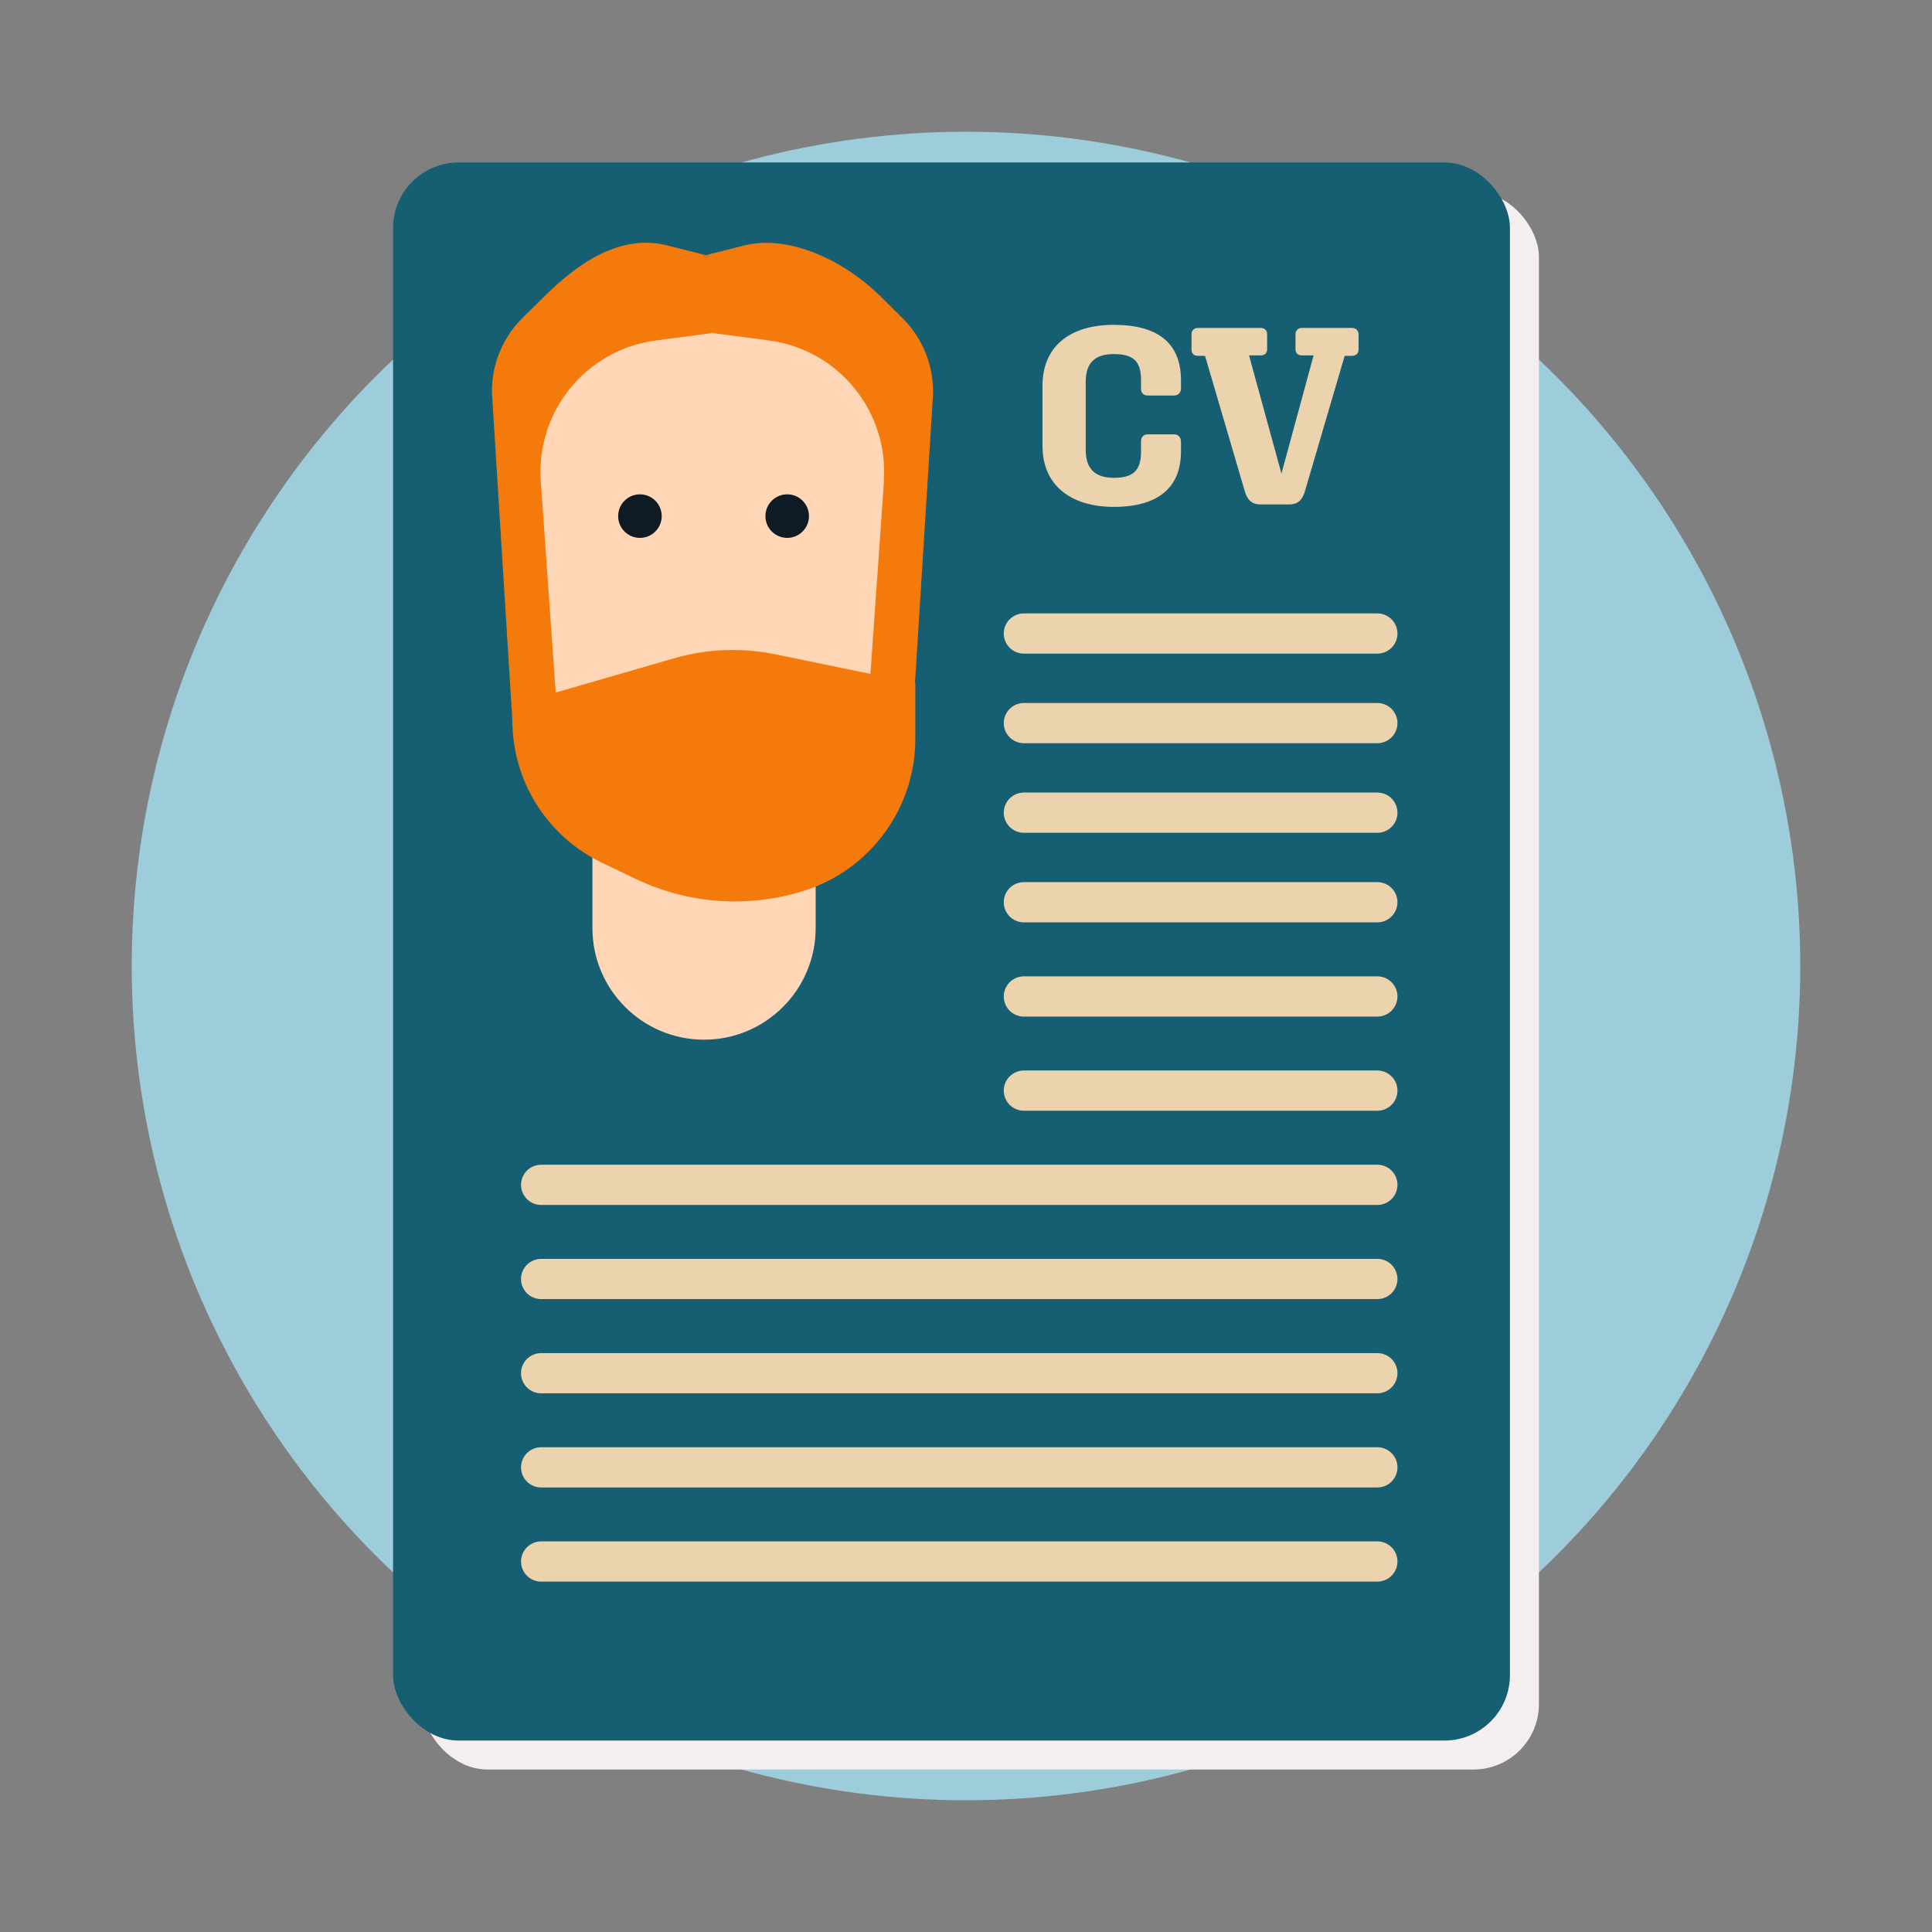 <?xml version="1.0" encoding="UTF-8"?>
<svg xmlns="http://www.w3.org/2000/svg" viewBox="0 0 220 220">
  <rect x="0" y="0" width="220" height="220" fill="#808080" stroke="none"/>
  <defs>
    <style>
      .cls-1 {
        fill: #ebd3ad;
      }

      .cls-2 {
        fill: #9dccdb;
      }

      .cls-3 {
        fill: #0e1b24;
      }

      .cls-4 {
        fill: #f4efee;
      }

      .cls-5 {
        fill: #f47a0c;
      }

      .cls-6 {
        fill: #165e72;
      }

      .cls-7 {
        fill: none;
        stroke: #ebd3ad;
        stroke-linecap: round;
        stroke-miterlimit: 10;
        stroke-width: 4.58px;
      }

      .cls-8 {
        fill: #ffd7b6;
      }
    </style>
  </defs>
  <g id="Laag_2" data-name="Laag 2">
    <circle class="cls-2" cx="110" cy="110" r="95"></circle>
  </g>
  <g id="Laag_1" data-name="Laag 1">
    <g>
      <g>
        <rect class="cls-4" x="48.06" y="21.8" width="127.18" height="179.7" rx="7.46" ry="7.46"></rect>
        <rect class="cls-6" x="44.76" y="18.5" width="127.18" height="179.7" rx="7.46" ry="7.46"></rect>
        <line class="cls-7" x1="116.59" y1="72.14" x2="156.84" y2="72.14"></line>
        <line class="cls-7" x1="116.59" y1="82.34" x2="156.84" y2="82.34"></line>
        <line class="cls-7" x1="116.59" y1="92.54" x2="156.84" y2="92.54"></line>
        <line class="cls-7" x1="116.59" y1="102.74" x2="156.84" y2="102.74"></line>
        <line class="cls-7" x1="116.59" y1="113.47" x2="156.84" y2="113.47"></line>
        <line class="cls-7" x1="116.59" y1="124.19" x2="156.84" y2="124.19"></line>
        <line class="cls-7" x1="61.62" y1="134.92" x2="156.84" y2="134.92"></line>
        <line class="cls-7" x1="61.62" y1="145.64" x2="156.84" y2="145.64"></line>
        <line class="cls-7" x1="61.62" y1="156.37" x2="156.84" y2="156.37"></line>
        <line class="cls-7" x1="61.62" y1="167.09" x2="156.84" y2="167.09"></line>
        <line class="cls-7" x1="61.62" y1="177.81" x2="156.84" y2="177.81"></line>
        <g>
          <g>
            <path class="cls-8" d="M67.45,89.82h25.43v15.86c0,7.02-5.7,12.71-12.71,12.71h0c-7.02,0-12.71-5.7-12.71-12.71v-15.86h0Z"></path>
            <path class="cls-8" d="M59.83,79.44v-42.23h42.85v42.23c0,11.83-9.59,21.43-21.43,21.43h0c-11.83,0-21.43-9.59-21.43-21.43Z"></path>
            <g>
              <circle class="cls-3" cx="72.87" cy="58.77" r="2.48"></circle>
              <circle class="cls-3" cx="89.64" cy="58.77" r="2.48"></circle>
            </g>
          </g>
          <path class="cls-5" d="M106.25,44.74c.04-3.2-1.21-6.28-3.5-8.53l-2.59-2.57c-3.87-3.8-10.21-7.02-15.45-5.68l-4.36,1.1.34.08-.34.17-.2-.21.2-.05-4.36-1.1c-5.25-1.34-10.03,1.88-13.88,5.68l-2.61,2.57c-2.27,2.25-3.54,5.34-3.48,8.53l2.24,35.99h.02l.08,2.03c.26,6.67,4.21,12.64,10.22,15.51l3.89,1.86c3.52,1.68,7.36,2.53,11.21,2.53,2.66,0,5.34-.41,7.93-1.23,7.52-2.42,12.62-9.4,12.62-17.28v-6.33h-.04l2.07-33.07ZM100.66,54.8l-1.54,21.94-10.76-2.22c-3.87-.8-7.84-.65-11.62.45l-13.46,3.89-1.7-24.06c-.56-7.97,5.18-14.99,13.11-16.03l6.37-.84.06-.13.06.13,6.37.84c7.93,1.04,13.65,8.06,13.09,16.03Z"></path>
          <polygon class="cls-5" points="80.69 29.14 80.35 29.31 80.15 29.11 80.35 29.06 80.69 29.14"></polygon>
        </g>
      </g>
      <g>
        <path class="cls-1" d="M134.48,51.42c0,4.12-2.63,6.3-7.64,6.3s-8.13-2.55-8.13-6.93v-6.87c0-4.38,3.01-6.93,8.13-6.93s7.64,2.18,7.64,6.3v.92c0,.49-.31.83-.8.83h-2.98c-.49,0-.77-.31-.77-.8v-.97c0-2.15-.89-2.95-3.09-2.95s-3.21,1.03-3.21,3.18v7.73c0,2.15,1.06,3.18,3.21,3.18s3.09-.8,3.09-2.95v-1.2c0-.49.29-.8.77-.8h2.98c.49,0,.8.34.8.83v1.15Z"></path>
        <path class="cls-1" d="M153.12,40.52l-4.52,15.4c-.31,1.06-.86,1.52-1.77,1.52h-3.32c-.92,0-1.46-.46-1.77-1.52l-4.52-15.4h-.8c-.46,0-.74-.26-.74-.69v-1.77c0-.43.29-.72.74-.72h7.13c.46,0,.74.29.74.72v1.72c0,.43-.29.69-.74.69h-1.32l3.69,13.46,3.66-13.46h-1.32c-.46,0-.74-.26-.74-.69v-1.72c0-.43.29-.72.74-.72h5.67c.46,0,.77.29.77.72v1.77c0,.43-.32.69-.77.69h-.8Z"></path>
      </g>
    </g>
  </g>
</svg>

